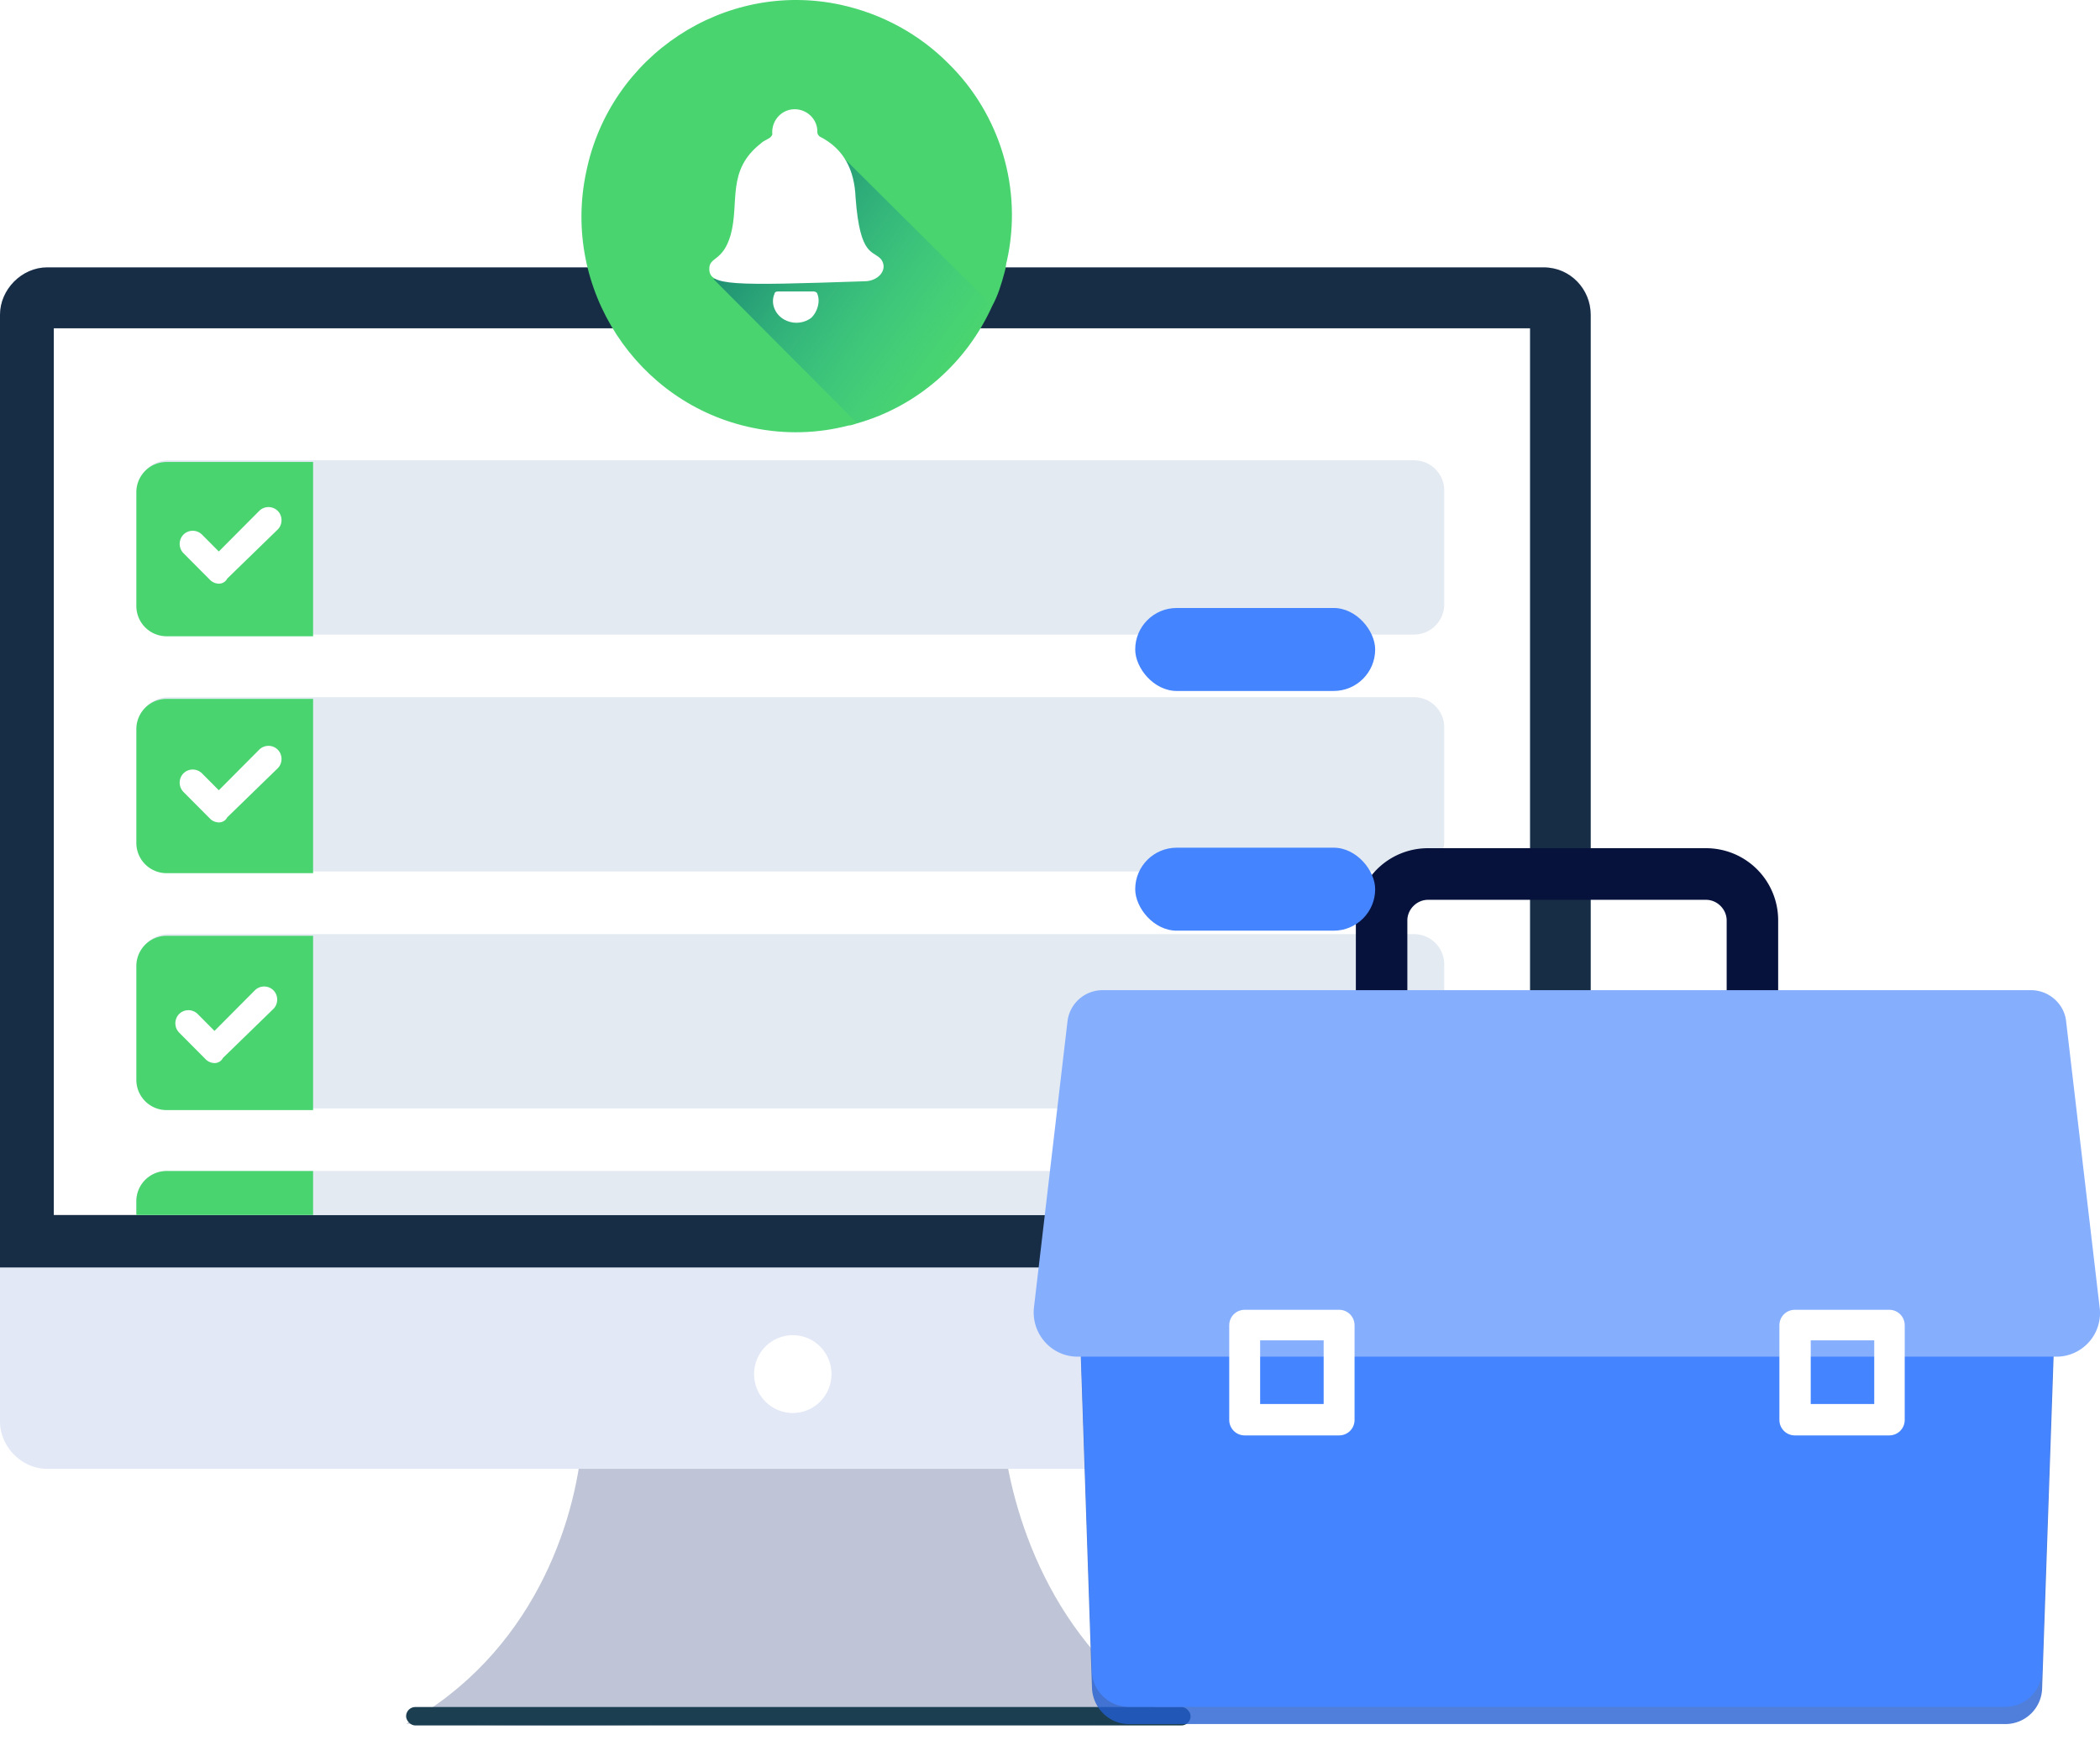 <svg xmlns="http://www.w3.org/2000/svg" width="208" height="174" fill="none" viewBox="0 0 208 174">
  <path fill="#BFC5D6" d="M117.011 170.769c-12.632.324-27.757 0-38.394-.162-10.638.324-25.763.486-38.394.162 12.465-6.96 16.787-19.746 17.452-28.162h41.718c.997 8.254 5.319 21.202 17.618 28.162Z"/>
  <rect width="77.703" height="1.828" x="40.223" y="169.117" fill="#1B3E50" rx=".914"/>
  <path fill="#E2E8F6" d="M157.556 31.183v109.645a4.673 4.673 0 0 1-4.668 4.695H4.668c-2.5 0-4.668-2.18-4.668-4.695V31.183c0-2.515 2.167-4.694 4.668-4.694h148.22c2.667 0 4.668 2.18 4.668 4.694Z"/>
  <path fill="#172D45" d="M157.556 31.183v94.389H0V31.183c0-2.515 2.167-4.694 4.668-4.694h148.22c2.667 0 4.668 2.18 4.668 4.694Z"/>
  <path fill="#fff" d="M151.546 32.525H5.328v87.85h146.218v-87.85ZM78.524 139.99c2.117 0 3.834-1.727 3.834-3.856 0-2.13-1.717-3.856-3.834-3.856-2.118 0-3.835 1.726-3.835 3.856 0 2.129 1.717 3.856 3.835 3.856Z"/>
  <path fill="#E3EAF2" d="M143.048 48.618V59.85a2.997 2.997 0 0 1-3.001 3.017H16.67a2.997 2.997 0 0 1-3.001-3.017V48.618A2.997 2.997 0 0 1 16.67 45.6h123.377a2.997 2.997 0 0 1 3.001 3.018Z"/>
  <path fill="#49D470" d="M31.011 45.6v17.436H16.506a2.997 2.997 0 0 1-3.001-3.018V48.785a2.997 2.997 0 0 1 3-3.017h14.506V45.6Z"/>
  <path fill="#E3EAF2" d="M143.048 72.09v11.233a2.997 2.997 0 0 1-3.001 3.018H16.67a2.997 2.997 0 0 1-3.001-3.018V72.09a2.997 2.997 0 0 1 3.001-3.018h123.377a2.997 2.997 0 0 1 3.001 3.018Z"/>
  <path fill="#49D470" d="M31.011 69.072v17.436H16.506a2.997 2.997 0 0 1-3.001-3.017V72.257a2.997 2.997 0 0 1 3-3.018h14.506v-.168Z"/>
  <path fill="#fff" d="M21.673 81.479a1.27 1.27 0 0 1-.833-.335l-2.668-2.683a1.32 1.32 0 0 1 0-1.844 1.303 1.303 0 0 1 1.834 0l1.667 1.676 4.002-4.023a1.303 1.303 0 0 1 1.834 0c.5.503.5 1.341 0 1.844l-5.002 4.862a.916.916 0 0 1-.834.503Zm0-23.655a1.27 1.27 0 0 1-.833-.336l-2.668-2.682a1.32 1.32 0 0 1 0-1.844 1.303 1.303 0 0 1 1.834 0l1.667 1.676 4.002-4.023a1.303 1.303 0 0 1 1.834 0c.5.502.5 1.34 0 1.844l-5.002 4.862a.916.916 0 0 1-.834.503Z"/>
  <path fill="#E3EAF2" d="M143.048 95.562v11.233a2.997 2.997 0 0 1-3.001 3.018H16.67a2.997 2.997 0 0 1-3.001-3.018V95.562a2.997 2.997 0 0 1 3.001-3.018h123.377a2.997 2.997 0 0 1 3.001 3.018Z"/>
  <path fill="#49D470" d="M31.011 92.544v17.436H16.506a2.997 2.997 0 0 1-3.001-3.017V95.73a2.997 2.997 0 0 1 3-3.018h14.506v-.168Z"/>
  <path fill="#fff" d="M21.245 105.32a1.27 1.27 0 0 1-.834-.335l-2.667-2.683a1.32 1.32 0 0 1 0-1.844 1.304 1.304 0 0 1 1.834 0l1.667 1.677 4.002-4.024a1.303 1.303 0 0 1 1.833 0c.5.503.5 1.341 0 1.844l-5.001 4.862a.915.915 0 0 1-.834.503Z"/>
  <path fill="#E3EAF2" d="M143.051 119.033v1.341H13.505v-1.341a2.997 2.997 0 0 1 3-3.018h123.378c1.834 0 3.168 1.341 3.168 3.018Z"/>
  <path fill="#49D470" d="M31.011 116.015v4.359H13.505v-1.341a2.997 2.997 0 0 1 3-3.018h14.506Z"/>
  <path fill="#245FD1" d="M203.886 120.516h-97.302l1.573 46.711c.085 2.003 1.7 3.58 3.656 3.58h86.802a3.642 3.642 0 0 0 3.655-3.58l1.616-46.711Z" opacity=".8"/>
  <path fill="#4584FF" d="m203.886 118.811-.681 19.605-.935 27.149c-.085 2.003-1.7 3.537-3.655 3.537h-86.802c-1.998 0-3.614-1.577-3.656-3.537l-.935-27.149-.68-19.605h97.344Z"/>
  <path fill="#06123C" d="M168.981 107.218h-27.545a7.14 7.14 0 0 1-7.142-7.16v-8.865a7.14 7.14 0 0 1 7.142-7.16h27.545a7.14 7.14 0 0 1 7.142 7.16v8.865a7.139 7.139 0 0 1-7.142 7.16Zm-27.545-18.07c-1.105 0-2.041.937-2.041 2.045v8.865c0 1.108.936 2.046 2.041 2.046h27.545c1.105 0 2.041-.938 2.041-2.046v-8.865c0-1.108-.936-2.045-2.041-2.045h-27.545Z"/>
  <path fill="#85AEFD" d="M203.669 134.409H106.75c-2.636 0-4.633-2.301-4.336-4.901l3.316-28.3a3.5 3.5 0 0 1 3.486-3.11h91.945c1.785 0 3.316 1.363 3.486 3.11l3.315 28.3a4.322 4.322 0 0 1-4.293 4.901Z"/>
  <path fill="#fff" d="M132.636 142.209h-9.352c-.85 0-1.531-.682-1.531-1.534v-9.377c0-.852.681-1.534 1.531-1.534h9.352c.85 0 1.53.682 1.53 1.534v9.377c0 .852-.68 1.534-1.53 1.534Zm-7.822-3.111h6.291v-6.308h-6.291v6.308Zm62.313 3.111h-9.352c-.85 0-1.53-.682-1.53-1.534v-9.377c0-.852.68-1.534 1.53-1.534h9.352c.85 0 1.531.682 1.531 1.534v9.377c0 .852-.681 1.534-1.531 1.534Zm-7.779-3.111h6.291v-6.308h-6.291v6.308Z"/>
  <g filter="url(#a)">
    <rect width="23.768" height="8.221" x="112.44" y="50.24" fill="#4584FF" rx="4.11"/>
  </g>
  <g filter="url(#b)">
    <rect width="23.768" height="8.221" x="112.44" y="73.988" fill="#4584FF" rx="4.11"/>
  </g>
  <path fill="#49D470" d="M99.74 25.797c-.111.336-.111.785-.223 1.12-.334 1.234-.668 2.354-1.225 3.363-2.564 5.716-7.468 9.974-13.374 11.655-.335.112-.67.225-.892.225-3.01.784-6.241.896-9.474.223C63.073 40.03 55.606 28.6 58.058 17.056 60.398 5.512 71.766-1.997 83.246.469c4.123.897 7.801 2.914 10.699 5.828 5.127 5.043 7.356 12.44 5.795 19.5Z"/>
  <path fill="url(#c)" d="M98.27 30.269c-2.564 5.715-7.467 9.974-13.374 11.655L70.654 27.631l3.542-.276 7.69-.897 1.054-11.436 15.33 15.247Z"/>
  <path fill="#fff" d="M70.254 26.633c0-1.233 1.337-.673 2.117-3.362.892-3.25-.445-6.388 3.01-9.078.222-.224.557-.336.891-.56.112-.112.223-.225.223-.337-.111-1.232.78-2.353 2.006-2.465 1.226-.112 2.34.784 2.452 2.017v.224c0 .224.112.336.223.448 2.452 1.233 3.455 3.363 3.567 6.052.445 6.052 1.783 5.155 2.563 6.164.669 1.009-.334 2.13-1.672 2.13-13.263.448-15.38.448-15.38-1.233Zm7.686 5.155c-1.115-.448-1.672-1.68-1.226-2.69 0-.111.111-.223.334-.223h3.567c.111 0 .334.112.334.224.334.784 0 1.793-.557 2.353-.669.56-1.672.673-2.452.336Z"/>
  <defs>
    <filter id="a" width="63.747" height="48.2" x="92.451" y="40.245" color-interpolation-filters="sRGB" filterUnits="userSpaceOnUse">
      <feFlood flood-opacity="0" result="BackgroundImageFix"/>
      <feColorMatrix in="SourceAlpha" result="hardAlpha" values="0 0 0 0 0 0 0 0 0 0 0 0 0 0 0 0 0 0 127 0"/>
      <feOffset dy="9.995"/>
      <feGaussianBlur stdDeviation="9.995"/>
      <feColorMatrix values="0 0 0 0 0.398 0 0 0 0 0.477 0 0 0 0 0.575 0 0 0 0.27 0"/>
      <feBlend in2="BackgroundImageFix" result="effect1_dropShadow_3559_19446"/>
      <feBlend in="SourceGraphic" in2="effect1_dropShadow_3559_19446" result="shape"/>
    </filter>
    <filter id="b" width="63.747" height="48.2" x="92.451" y="63.993" color-interpolation-filters="sRGB" filterUnits="userSpaceOnUse">
      <feFlood flood-opacity="0" result="BackgroundImageFix"/>
      <feColorMatrix in="SourceAlpha" result="hardAlpha" values="0 0 0 0 0 0 0 0 0 0 0 0 0 0 0 0 0 0 127 0"/>
      <feOffset dy="9.995"/>
      <feGaussianBlur stdDeviation="9.995"/>
      <feColorMatrix values="0 0 0 0 0.398 0 0 0 0 0.477 0 0 0 0 0.575 0 0 0 0.27 0"/>
      <feBlend in2="BackgroundImageFix" result="effect1_dropShadow_3559_19446"/>
      <feBlend in="SourceGraphic" in2="effect1_dropShadow_3559_19446" result="shape"/>
    </filter>
    <linearGradient id="c" x1="76.092" x2="95.899" y1="19.06" y2="33.606" gradientUnits="userSpaceOnUse">
      <stop stop-color="#1D8B70"/>
      <stop offset="1" stop-color="#30BE9B" stop-opacity="0"/>
    </linearGradient>
  </defs>
</svg>

